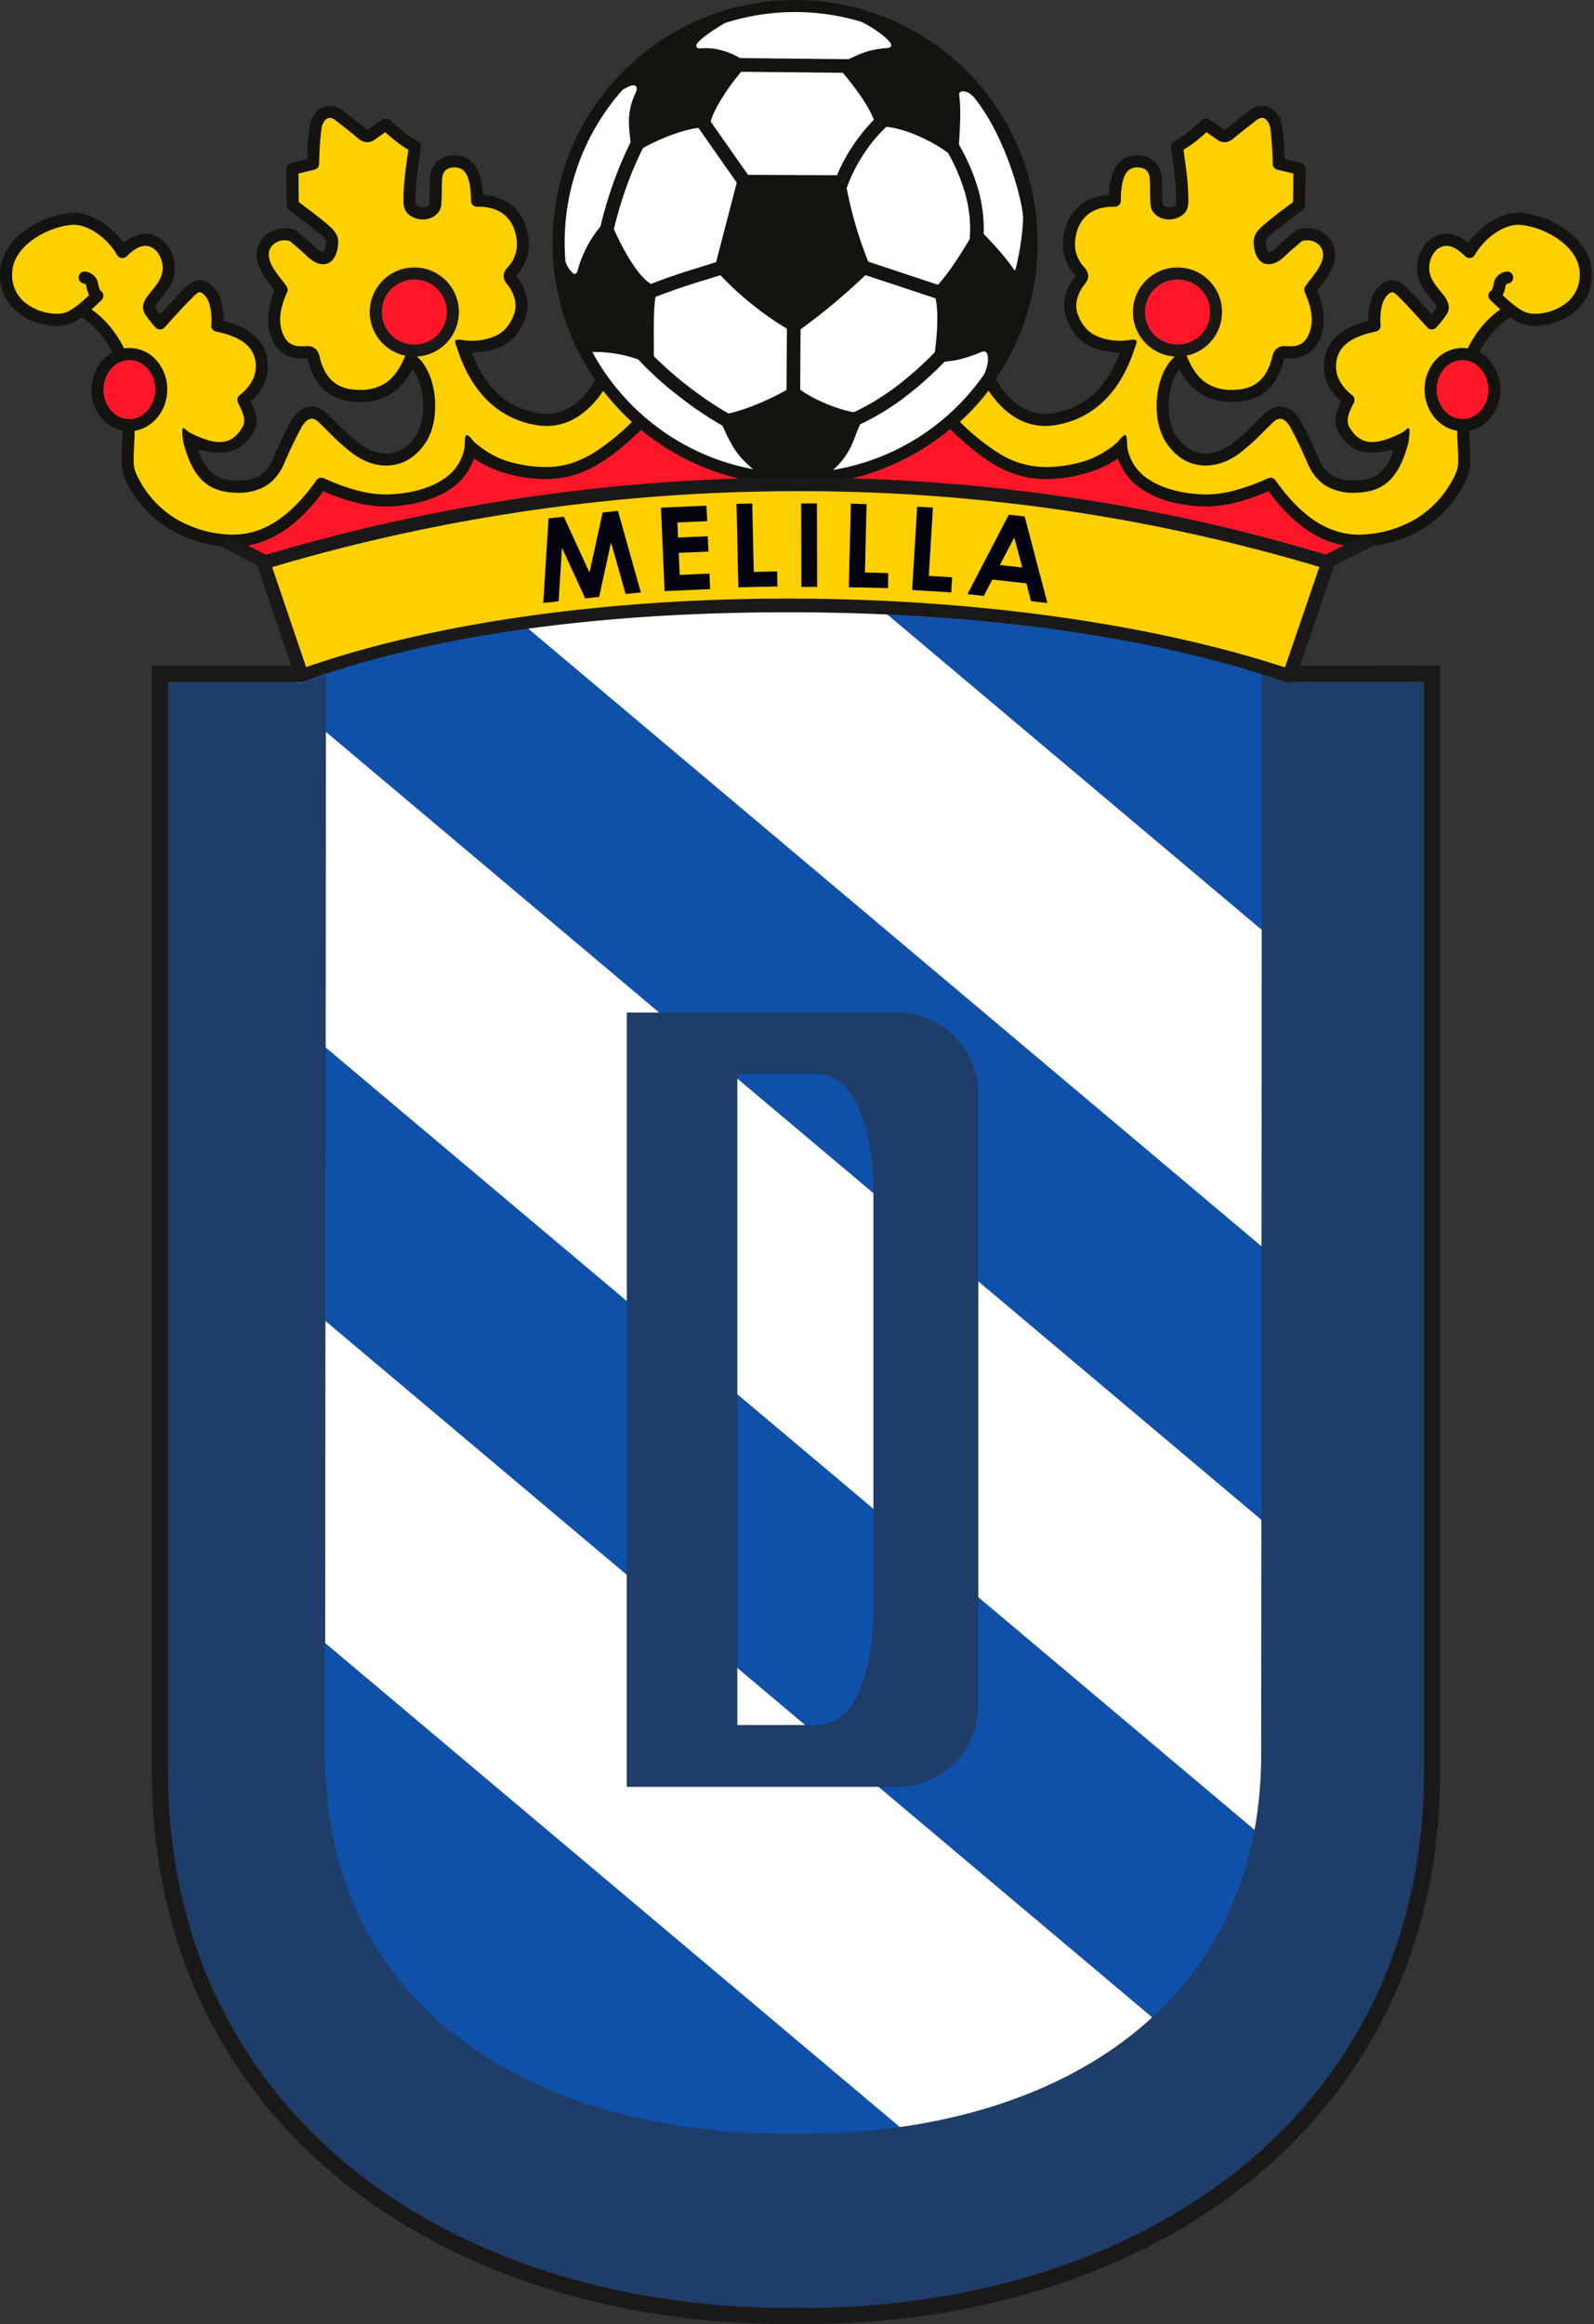 <svg xmlns="http://www.w3.org/2000/svg" width="343" height="500" fill="none"><rect width="100%" height="100%" fill="#333333" stroke="none"/><path fill="#03030F" fill-rule="evenodd" d="m218.25 115.66-3.1 5.88 4.83.53-1.73-6.41Zm-1.19-4.94 3.43.38 4.9 18.63-3.54-.4-.99-3.83-7.32-.81-1.84 3.52-3.54-.4 8.9-17.1ZM197.35 109l3.4.2-.88 14.7 5.02.3-.2 3.24-8.42-.5 1.08-17.95ZM183.08 108.36l3.4.08-.36 14.72 5.03.12-.08 3.26-8.43-.21.44-17.97ZM172.4 108.3l3.4-.01.04 17.97-3.4.01-.05-17.97ZM158.48 108.39l3.4-.08.32 14.72 5.04-.1.06 3.25-8.43.18-.39-17.97ZM142.22 109.2l9.8-.42.15 3.35-6.4.28.14 3.23 6.4-.28.14 3.3-6.4.28.2 4.73 6.41-.28.15 3.35-9.8.43-.8-17.96ZM118.03 111.51l3.3-.36 5.52 12.02 2.82-12.92 3.3-.36 4.93 17.55-3.28.35-3.14-11.08-2.55 11.7-3 .33-5-10.88-.72 11.5-3.32.36 1.14-18.2Z" clip-rule="evenodd"/><path fill="#15130F" fill-rule="evenodd" d="M171.1 2.6c-5.27 0-10.34.83-15.1 2.35-3.08 1.84-5.55 3.58-6.11 4.63-.2.38.07.9.78.83 2.85-.26 5.7.44 8.56 2.08l23.34.24c2.02-.85 3.97-2.1 8.24-2.39 3.6-.23-3.91-5.1-5.68-5.71A49.59 49.59 0 0 0 171.1 2.6ZM204 32.93a40.07 40.07 0 0 1 3.62 8.54 27.7 27.7 0 0 1 1.04 9.97l-.12.2-.01.02-.1.17-.1.18-.02.01-.11.2-.11.18-.06.09-.06.1-.1.17-.01.02-.12.19-.03.06-.08.13-.09.13-.03.05-.11.19-.02.03-.1.15-.06.11-.05.08-.11.18-.12.18-.05.08-.06.1-.1.16-.13.2-.04.05-.07.12-.09.13-.03.04-.1.18-.03.03-.1.14-.06.1-.04.07-.12.17v.01l-.1.16-.06.08-.06.09-.1.15-.01.01-.11.17-.04.05-.07.1-.09.14-.02.03-.11.16-.03.03-.08.13-.07.1-.04.05-.11.16v.01h-.01l-.15.21v.01l-.06.08-.1.14-.11.15-.04.06-.07.1-.08.1-.02.04-.1.14-.03.03-.04.05-.25.34-.01.02-.27.35-.02.03-.03.04-.12.15-.06.08-.03.04-.07.08-.1.13-.02.03-.08.1-.06.08-.03.03-.1.12-.01.02-.09.1-.01.02-.07.08-.01.01-.1.12-.09.1-.04.05-.05.07-.08.09-.01.01-.1.1-.02.04-.07.07-.06.07-.02.03-.1.1-15-4.98a86.13 86.13 0 0 1-4.64-15.83 35.1 35.1 0 0 1 3.68-7.34 32.9 32.9 0 0 1 4.83-5.81h.12l.1.02.13.01h.04l.28.04h.07l.16.03h.04l.28.05.1.02.14.03h.06l.32.07.05.01.16.04.14.03.21.05.1.03.17.04.06.02.35.1h.04l.19.06.05.01.3.1.12.03.16.05.1.03.15.05.22.08.2.06.08.03.16.06.22.08h.01l.18.07.1.04.16.06.23.09h.02l.14.06.16.06.12.05.26.11.12.05.15.06.16.07.22.1.16.07.14.06.14.07h.01l.23.1.01.01.11.05.18.1.13.05h.02l.22.12h.01l.1.05.18.1.12.06.25.12.12.06.18.1.1.05.25.14.03.01.05.03.21.12.1.05.25.15h.02l.04.03.22.13.1.05.17.1.17.11.17.1.1.07.17.1.15.1.16.1.1.07.17.11.14.1.17.11.09.06.17.13.09.06.19.14.09.06.17.13.05.04Zm2.41-12.53c-.01-.1 0-.18.01-.26v-.02c.13-.43.72-.45 1.09-.46.5.28 1.12.59 1.92 1.1 7.03 8.56 10.57 22.45 10.7 25.91.02 3.9-1.08 9.23-1.5 10.81-.08.34-.18.58-.28.75-1.82-2.8-4.85-6.04-6.67-7.9.12-3.26-.31-6.48-1.21-9.66a43.39 43.39 0 0 0-4.12-9.58l.01-.17.01-.17v-.06l.01-.1.01-.13v-.05l.02-.17V30.06l.01-.09v-.09l.02-.14v-.2l.01-.04v-.14l.01-.1v-.07l.02-.17v-.18l.01-.06v-.11l.01-.12v-.06l.01-.17v-.01l.01-.17v-.07l.01-.1v-.14l.01-.04v-.2l.02-.15v-.33l.01-.02V26.87l.01-.12v-.18l.01-.17v-.18l.01-.06v-.28l.01-.18V25.36l.01-.15V23.81l-.01-.63v-.26l-.01-.07v-.16l-.01-.16v-.05l-.02-.2v-.23l-.04-.43v-.03l-.01-.16v-.04l-.02-.18v-.02l-.02-.2v-.01l-.02-.18v-.03l-.02-.14v-.04l-.01-.05-.02-.15Zm-34.14 50.46-.08 12.96c2.45 1.87 7.44 4.1 11.5 4.88 3.31-1.55 6.4-3.46 9.31-5.66a72.25 72.25 0 0 0 8.16-7.27l.02-.15v-.03l.03-.19.02-.15v-.09l.03-.14.02-.19.04-.38.03-.2v-.06l.02-.13v-.02l.02-.17.02-.2.02-.17v-.02l.01-.16v-.03l.03-.2v-.13l.01-.06.02-.17v-.03l.02-.2.01-.17v-.05l.02-.16.01-.2.02-.17v-.02l.01-.18v-.02l.01-.2.01-.14v-.05l.02-.17v-.22l.02-.16v-.08l.03-.85v-.3l.01-.28V67.55l-.01-.17v-.03l-.01-.14v-.04l-.01-.15-.01-.17v-.01l-.01-.14v-.07l-.06-.73-.01-.07-.02-.14v-.02l-.03-.27v-.05l-.03-.13v-.05a14 14 0 0 0-.04-.22v-.06l-.03-.12v-.05l-.05-.22v-.05l-.03-.11-.01-.06-.02-.1-15.06-4.99a140.83 140.83 0 0 1-13.98 11.66Zm-3.02 13.04.08-13.17A68.66 68.66 0 0 1 155 59.2l-3.22 1.02a148.84 148.84 0 0 0-10.72 3.65c-.53 3.17-.32 8.16-.36 12.76a74.79 74.79 0 0 0 6.85 6.04 76.68 76.68 0 0 0 9.2 6.28c3.75-.73 9.3-3.24 12.5-5.05Zm-9.76-68.45c-2.78 3.29-5.66 7.64-6.56 10.7l8.03 11.47 19.14.08a38.5 38.5 0 0 1 7.94-11.92l-.06-.16-.03-.06-.04-.11-.03-.07-.06-.14-.03-.07-.05-.12-.02-.04v-.02l-.07-.14v-.01l-.03-.06-.06-.14-.03-.05v-.01l-.08-.15-.05-.1-.04-.08-.04-.09-.01-.01-.07-.15-.05-.1-.05-.07-.06-.12-.08-.15v-.01l-.03-.04-.08-.15-.05-.08-.01-.02-.09-.16-.03-.06-.08-.12-.05-.1-.02-.03-.08-.14-.01-.01-.1-.16v-.02l-.05-.07-.12-.19-.02-.03-.1-.16-.03-.05-.07-.11-.03-.06-.07-.1-.1-.16-.03-.04-.03-.04-.09-.14-.06-.09-.01-.02-.1-.16-.02-.02-.01-.02-.13-.2-.03-.02-.04-.07-.11-.17h-.01l-.04-.06-.11-.16-.02-.03-.06-.08-.11-.16-.12-.17-.05-.07-.07-.1-.11-.15-.01-.02-.13-.16-.04-.06-.03-.04-.1-.14-.05-.07-.02-.03-.13-.17-.03-.05-.1-.12-.04-.05-.09-.12-.12-.17-.03-.03-.1-.14-.09-.1-.05-.06-.13-.17-.01-.02-.12-.15-.02-.03-.11-.14-.14-.17-.13-.17-.02-.02-.1-.12-.02-.03-.13-.16-.19-.23-.02-.03-.2-.23v-.02l-.15-.17-.05-.06-.01-.02-.2-.22-.02-.03-.14-.17-21.86-.22Zm-4 76.17a78.68 78.68 0 0 1-9.76-6.63 70.86 70.86 0 0 1-8.4-7.65 27.82 27.82 0 0 0-9.87-1.59 49.75 49.75 0 0 0 34.58 25.2c-3.17-2.66-4.55-4.74-6.55-9.33Zm-17.1-59.8a73.95 73.95 0 0 0-3.42 7.94 88.88 88.88 0 0 0-2.86 9.53c1.93 4.4 5.16 10.15 7.97 11.8 3.84-1.52 7.46-2.65 10.82-3.7 1.12-.34 2.22-.68 3.2-1l4.44-17.1-8.25-11.76c-3.11.35-7.72 2.03-11.9 4.3Zm-9.19 16.93a92.21 92.21 0 0 1 3-10 77.45 77.45 0 0 1 3.46-8.07c-.18-2.87-1.05-6.14 1.08-10.61.68-1.44-.03-1.93-.92-1.64-.62.21-1.27.55-1.88.94a49.39 49.39 0 0 0-12.25 36.96c.5 1.31 1.01 1.83 1.55 2.4.3.33.87.23 1.04-.46a24.63 24.63 0 0 1 4.92-9.52Zm55.9 42.55c-1.26 2.46-1.69 6.14-5.82 9.8a49.46 49.46 0 0 0 32.58-20.68c.79-1.99.86-3.35.59-4.23-.13-.41-.59-.75-1.24-.47l-.31.13-.04.02-.3.12-.03.02-.28.1-.07.03-.27.1v.01l-.27.1-.05.02-.26.1-.05.01-.23.08-.03.02-.25.08-.03.01h-.01l-.23.08-.03.01-.05.02-.21.07h-.01l-.23.07-.03.01-.23.07h-.02l-.01.01-.2.06-.05.01-.67.18h-.03l-.17.05h-.03l-.05.02-.12.03h-.04l-.03.01-.17.04-.4.08-.06.01-.1.02-.03.01h-.01l-.18.03-.5.08h-.02l-.17.03-.16.02h-.02l-.09.02h-.09l-.08.02H204.12l-.08.02h-.08l-.06.01h-.03l-.07.01h-.04l-.04.01-.08.01H203.57l-.07.02h-.13l-.03.01h-.07a75.19 75.19 0 0 1-8.49 7.58 54.82 54.82 0 0 1-9.68 5.9Zm-50.9-76A52.03 52.03 0 0 1 171.1 0 52.03 52.03 0 0 1 208 15.29a52.03 52.03 0 0 1 15.28 36.9A52.03 52.03 0 0 1 208 89.09a52.02 52.02 0 0 1-36.9 15.28 52.02 52.02 0 0 1-36.9-15.28 52.03 52.03 0 0 1-15.3-36.9 52.03 52.03 0 0 1 15.3-36.9Z" clip-rule="evenodd"/><path fill="#15130F" fill-rule="evenodd" d="M136.74 20.06c-2.87 6.02-.3 9.86-1.3 13.5 5.96-3.87 14.03-6.76 17.2-5.98.24-3.49 4.8-10.1 8.43-13.9-3.47-2.48-6.93-3.59-10.4-3.27-.71.06-1-.45-.79-.83.57-1.05 3.04-2.8 6.13-4.63a49.56 49.56 0 0 0-22.07 14.4 8.6 8.6 0 0 1 1.88-.93c.89-.3 1.6.2.92 1.64Z" clip-rule="evenodd"/><path fill="#1B1918" d="m190.37 25.72-9.48 13.9-.14-.1-.15-.1 9.48-13.9.3.2Z"/><path fill="#fff" fill-rule="evenodd" d="M132.2 38.74a77.44 77.44 0 0 1 3.46-8.07c-.18-2.87-1.05-6.14 1.08-10.61.68-1.43-.03-1.93-.92-1.63-.62.2-1.27.54-1.88.93a49.4 49.4 0 0 0-12.25 36.97c.5 1.3 1.01 1.82 1.55 2.4.3.32.87.22 1.04-.47a24.63 24.63 0 0 1 4.92-9.52 92.2 92.2 0 0 1 3-10ZM138.38 31.82a74.35 74.35 0 0 0-3.42 7.93 88.88 88.88 0 0 0-2.86 9.53c1.94 4.4 5.16 10.16 7.97 11.8 3.84-1.52 7.46-2.64 10.82-3.69l3.2-1 4.44-17.1-8.24-11.77c-3.12.36-7.73 2.03-11.91 4.3ZM152.92 26.14l8.04 11.47 19.14.08a38.51 38.51 0 0 1 7.94-11.92c-1-2.71-3.68-6.57-6.7-10.11l-21.85-.22c-2.78 3.29-5.67 7.64-6.57 10.7ZM185.87 33.11a35.12 35.12 0 0 0-3.68 7.33 86.21 86.21 0 0 0 4.64 15.84l15.01 4.98c1.88-2.07 4.38-5.68 6.82-9.83a27.7 27.7 0 0 0-1.03-9.98 40.02 40.02 0 0 0-3.62-8.53c-3.67-2.81-9.64-5.37-13.3-5.62a32.82 32.82 0 0 0-4.84 5.81ZM210.47 40.67a30.9 30.9 0 0 1 1.2 9.66c1.83 1.86 4.85 5.1 6.68 7.9.1-.18.2-.42.29-.75.4-1.59 1.5-6.92 1.5-10.81-.14-3.47-3.69-17.36-10.7-25.91-.75-.69-1.33-1-1.94-1.1-.42-.07-1.18.03-1.09.74.4 3.07.17 7.07-.06 10.69 1.8 3.16 3.2 6.35 4.12 9.58ZM172.27 70.86l-.08 12.95c2.44 1.87 7.43 4.1 11.5 4.88 3.31-1.54 6.4-3.46 9.3-5.65a72.26 72.26 0 0 0 8.16-7.27l.02-.15v-.04l.03-.19.02-.14.01-.1.02-.13.02-.2.05-.38.02-.19v-.06l.02-.13v-.03l.02-.17.02-.19.02-.18v-.01l.02-.17v-.03l.02-.2.01-.13v-.06l.02-.17v-.02l.02-.2.02-.18v-.04l.01-.17.02-.2.01-.17v-.02l.02-.17v-.22l.02-.14v-.05l.01-.18v-.02l.01-.2.01-.15v-.08l.04-.85V69l.01-.36v-.93l-.01-.16-.01-.18V67.18l-.02-.15v-.19l-.02-.14v-.07l-.06-.73v-.07l-.02-.14v-.01l-.04-.27v-.05l-.02-.13v-.05l-.04-.23-.01-.05-.02-.13-.01-.04-.04-.22-.01-.05-.03-.12v-.05l-.03-.1-15.06-5a140.82 140.82 0 0 1-13.97 11.67Z" clip-rule="evenodd"/><path fill="#1B1918" fill-rule="evenodd" d="M259.35 59.8a6.97 6.97 0 0 0-7.18 6.79 6.97 6.97 0 0 0 6.8 7.18 6.97 6.97 0 0 0 7.17-6.8 6.97 6.97 0 0 0-6.79-7.17Zm-6.78.02a9.56 9.56 0 0 1 13.55.38 9.56 9.56 0 0 1-.37 13.55 9.56 9.56 0 0 1-13.56-.38 9.56 9.56 0 0 1 .38-13.55Z" clip-rule="evenodd"/><path fill="#FF1729" fill-rule="evenodd" d="M259.35 59.8a6.97 6.97 0 0 0-7.18 6.79 6.97 6.97 0 0 0 6.79 7.18 6.97 6.97 0 0 0 7.18-6.8 6.97 6.97 0 0 0-6.8-7.17Z" clip-rule="evenodd"/><path fill="#15130F" fill-rule="evenodd" d="M324.62 60.98a1.3 1.3 0 0 0-.61-2.53 3.4 3.4 0 0 0-1.99 1.18c-.4.51-.58 1.09-.65 1.73-.15.53-.27.85-.38 1.06-.03.05 0 .05-.02.05a1.3 1.3 0 0 0-.29 2.09c.79.76 1.5 1.42 2.17 2-1.17.82-2.3 1.8-3.38 2.98a24.53 24.53 0 0 0-4.15 6.48c-2.03 4.5-1.92 8.88-1.8 13.36.03 1.13.05 2.27.05 3.39 0 1.1.05 2.14.1 3.18.07 1.32.14 2.64.07 3.92a5.8 5.8 0 0 1-.44 1.86c-.26.65-.62 1.32-1 1.97a21.73 21.73 0 0 1-7.35 7.75 24.65 24.65 0 0 1-10.66 3.48c-4.03.41-7.61-.56-10.84-2.56-3.3-2.05-6.27-5.2-9-9.05a1.3 1.3 0 0 0-1.59-.43 45.65 45.65 0 0 1-7.41 2.68c-2.42.61-4.83.92-7.23.77-3.73-.23-7.82-1.1-10.93-3.15a10.18 10.18 0 0 1-4.69-6.8c-.11-.48 0-2.69-.42-2.8-.51-.13-1.5 1.37-1.84 1.65a20.44 20.44 0 0 1-6.47 3.8 28.96 28.96 0 0 1-8.43 1.43 19.15 19.15 0 0 1-10.58-3c-2.92-1.77-5.7-4.19-8.54-6.93 2.28-1.71 4.02-4.28 5.74-6.8l.24-.36c1.7 2.75 3.7 4.88 5.93 6.3 2.7 1.7 5.72 2.34 9.02 1.75a19.14 19.14 0 0 0 10.52-5.4c2.74-2.75 4.92-6.47 6.37-11 .56-1.55 1-2.23-1.29-1.86-2.21.36-4.6.03-6.53-.73-1.82-.72-3.4-2.12-4.4-4.83a5.5 5.5 0 0 1-.18-3.11 8.21 8.21 0 0 1 1.68-3.34c.62-.77.82-1.42.71-2.1a3.14 3.14 0 0 0-.89-1.64 7.9 7.9 0 0 1-1.58-2.73c-.3-.9-.41-1.9-.3-3 .26-2.4 1.17-4.2 2.58-5.4 1.46-1.25 3.5-1.87 5.93-1.8h.03c.71 0 1.3-.59 1.3-1.3-.01-2.5.3-4.4.96-5.65a2.69 2.69 0 0 1 2.54-1.51c.82 0 1.47.19 1.91.57.4.35.67.9.75 1.68.1.95.1 1.9.11 2.86.01 1.02.02 2.03.12 3.05.06.56.28 1.07.61 1.5a3.84 3.84 0 0 0 1.68 1.22 4.7 4.7 0 0 0 2.15.29c.85-.1 1.73-.4 2.53-1.02.4-.32.7-.74.88-1.2.18-.45.26-.95.27-1.42.05-3.65-.45-7.17-.94-10.66v-.04l-.1-.64c.92-.53 1.8-1.14 2.64-1.8.8-.63 1.57-1.29 2.3-1.97a101.46 101.46 0 0 1 2.2 1.53c.69.5 1.34.68 2 .6a3.15 3.15 0 0 0 1.67-.82c1.01-.86 1.99-1.62 2.98-2.4l1.75-1.38a2.5 2.5 0 0 1 1.22-.6c.24-.03.44 0 .63.1.22.1.42.27.6.5.38.47.63 1.12.7 1.78a73.34 73.34 0 0 1 .5 7.45 1.3 1.3 0 0 0 1 1.3l2.23.53 1.22.3-.03 2.86-.04 3.27-1.76 1.34a95.47 95.47 0 0 0-4.38 3.44c-.42.35-.93.79-1.37 1.32a3.72 3.72 0 0 0-.96 2.21c-.03.61.03 1.3.17 1.94.14.62.36 1.22.68 1.73.13.21.28.4.46.59.58.6 1.28.85 2.06.82a4.12 4.12 0 0 0 1.98-.67c.5-.3 1.01-.73 1.53-1.24.7-.69 1.44-1.31 2.17-1.93l1.25-1.08a.8.8 0 0 1 .35-.15 4.18 4.18 0 0 1 1.01-.08h.02c.87.03 1.69.37 2.29.92a2.86 2.86 0 0 1 .96 2.2c-.06 1.82-1.34 3.5-2.62 5.16-.42.55-.84 1.1-1.21 1.63a1.3 1.3 0 0 0-.11 1.28 15.9 15.9 0 0 1 1.4 4.57 8.5 8.5 0 0 1-.26 3.7c-.48 1.48-1.15 2.36-1.98 2.82-.85.48-1.94.58-3.2.47a2.66 2.66 0 0 0-1.97.52c-.5.4-.8.95-.95 1.64-.69 2.91-1.88 4.74-3.39 5.82-1.5 1.08-3.38 1.45-5.42 1.43a9.66 9.66 0 0 1-5.36-1.43c-1.59-1.05-2.99-2.8-4.16-5.6a1.3 1.3 0 0 0-1.95-.68v.01c-2.47 1.61-4.02 5.05-4.49 8.74-.46 3.59.1 7.48 1.82 10.18l.05.09.48.68c1.97 2.66 4.43 3.97 7 4.25h.05c2.55.27 5.17-.51 7.48-2.02l.72-.51a47.23 47.23 0 0 0 5.3-4.76c.67-.66 1.33-1.32 2.03-1.98.25-.23.49-.4.72-.53.4-.21.76-.27 1.09-.19.37.09.75.34 1.1.72.3.33.6.73.85 1.2.67 1.26 1.3 2.5 1.9 3.75.58 1.23 1.15 2.51 1.73 3.85 1.02 2.38 2.42 4 4.2 5.03a11.53 11.53 0 0 0 6.24 1.33c2.86-.08 5.14-.74 7.02-2.45 1.81-1.66 3.17-4.25 4.24-8.23.05-.2.09-.56.13-.76.08-.46.28-2.23 0-2.4-.4-.23-.63.52-1.8 1.08-5.04 2.43-8.49 2.95-10.98-1.3-.94-1.6-.05-3.3.91-5.28l.03-.06a1.3 1.3 0 0 0-.38-1.6 9.47 9.47 0 0 1-2.75-3.21 6.56 6.56 0 0 1-.69-3.55 6.04 6.04 0 0 1 2.18-4.27c1.39-1.17 3.47-2.03 6.26-2.61.7-.1 1.2-.74 1.11-1.44a13.1 13.1 0 0 1 .33-4.26c.12-.48.3-.93.54-1.35a4 4 0 0 1 .78-.98c.44-.4.75-.49.98-.43.35.09.74.44 1.1.8 1.7 1.67 3.47 3.62 5.16 5.48l1.12 1.22.1.11c.52.5 1.34.5 1.84-.02a27.88 27.88 0 0 0 2.15-2.67c.56-.8.7-1.55.52-2.33a4.9 4.9 0 0 0-.97-1.87c-.3-.4-.6-.76-.88-1.11-1.15-1.42-2.32-2.85-2.29-4.88v-.14a5.32 5.32 0 0 1 1.3-3.44 3.27 3.27 0 0 1 2.39-1.15H311.3c.72.03 1.39.28 2.01.65.67.4 1.31.96 1.93 1.55a1.3 1.3 0 0 0 2.1-.22 14.9 14.9 0 0 1 4.61-4.87c1.7-1.1 3.5-1.74 5.1-1.63 2.79.2 6.5 1.55 9.27 3.85 2.06 1.73 3.56 3.98 3.61 6.64a7.67 7.67 0 0 1-2.43 5.92 11.03 11.03 0 0 1-6.98 2.7 5.45 5.45 0 0 1-3.22-.82 13.27 13.27 0 0 1-1.5-1.03 36.33 36.33 0 0 1-2.44-2.13c.19-.38.36-.88.54-1.57l.04-.2c.02-.24.06-.42.13-.51.07-.1.24-.18.55-.25Zm-43.4-11.87c-.48 0-.94.04-1.38.14-.54.12-1.05.35-1.5.74-.45.41-.83.73-1.2 1.05-.8.68-1.6 1.36-2.31 2.06a6.3 6.3 0 0 1-1.08.87c-.3.18-.54.28-.7.29a.14.14 0 0 1-.12-.05 3.1 3.1 0 0 1-.45-1.06c-.1-.42-.13-.87-.11-1.27 0-.17.15-.4.36-.65.29-.34.7-.7 1.05-1 1.47-1.24 2.87-2.3 4.26-3.34.7-.53 1.4-1.05 2.3-1.75.32-.26.5-.64.5-1.03l.04-3.89.05-3.9a1.3 1.3 0 0 0-1-1.27l-2.24-.54-1.25-.3a68.78 68.78 0 0 0-.49-6.75 6.22 6.22 0 0 0-1.26-3.11 4.37 4.37 0 0 0-1.5-1.22c-.62-.3-1.31-.43-2.05-.35-.82.1-1.68.46-2.56 1.17l-1.72 1.36c-1.04.82-2.06 1.62-3.07 2.47a1 1 0 0 1-.3.21l-.14-.1a56.58 56.58 0 0 0-3.17-2.18 1.3 1.3 0 0 0-1.6.15c-.93.88-1.89 1.74-2.87 2.5-.98.77-2 1.46-3.05 2-.5.27-.76.81-.69 1.34l.21 1.53.01.04c.48 3.4.97 6.83.92 10.26 0 .17-.03.34-.09.49a.32.32 0 0 1-.05.1c-.39.3-.8.45-1.2.49a2.1 2.1 0 0 1-.95-.12l-.06-.02c-.21-.1-.39-.22-.5-.36a.36.36 0 0 1-.08-.17c-.1-.93-.1-1.87-.1-2.8-.01-1.05-.02-2.1-.13-3.14a4.97 4.97 0 0 0-1.64-3.37 5.41 5.41 0 0 0-3.61-1.2c-2.23 0-3.81.99-4.83 2.87-.75 1.4-1.15 3.28-1.25 5.6-2.52.16-4.69.98-6.36 2.4-1.92 1.63-3.15 4.02-3.48 7.1a9.76 9.76 0 0 0 2.5 7.73l.27.31c.01.07-.06-.04-.16.09a10.82 10.82 0 0 0-2.2 4.4 8.06 8.06 0 0 0 .3 4.57c1.3 3.53 3.4 5.37 5.87 6.35 1.8.71 3.71.93 5.62 1.01a23.02 23.02 0 0 1-5.05 8.34c-2.4 2.43-5.43 4-9.13 4.66a9.86 9.86 0 0 1-7.18-1.39c-2.32-1.46-4.36-3.9-6.06-7.13a1.3 1.3 0 0 0-2.24-.12c-.43.6-.92 1.33-1.41 2.06-1.9 2.78-3.81 5.6-6.27 6.9a1.3 1.3 0 0 0-.31 2.07c3.38 3.34 6.66 6.31 10.18 8.44a21.65 21.65 0 0 0 11.98 3.38c2.92-.06 6.13-.53 9.2-1.56a23.92 23.92 0 0 0 5.84-2.84 13.12 13.12 0 0 0 5.33 6.7c3.54 2.34 8.1 3.31 12.2 3.57a25.9 25.9 0 0 0 8.03-.84 46.09 46.09 0 0 0 6.86-2.41c2.75 3.73 5.76 6.8 9.13 8.9 3.71 2.3 7.83 3.4 12.48 2.92 4.58-.47 8.5-1.81 11.76-3.85a24.32 24.32 0 0 0 9.4-10.96c.33-.86.58-1.76.62-2.7.08-1.41 0-2.8-.07-4.19-.06-1.03-.1-2.06-.1-3.03 0-1.18-.03-2.32-.05-3.46-.11-4.18-.21-8.25 1.58-12.23a21.94 21.94 0 0 1 3.7-5.8 17.6 17.6 0 0 1 3.58-3.02c.34.24.68.46 1.01.65a7.87 7.87 0 0 0 4.66 1.18 13.63 13.63 0 0 0 8.62-3.4 10.2 10.2 0 0 0 3.26-7.87c-.07-3.53-1.95-6.43-4.54-8.6a20.25 20.25 0 0 0-10.77-4.45c-2.18-.15-4.54.65-6.69 2.05a17.65 17.65 0 0 0-4.6 4.4c-.4-.33-.83-.64-1.28-.91a6.69 6.69 0 0 0-3.26-1.02h-.14a5.84 5.84 0 0 0-4.32 2 7.9 7.9 0 0 0-1.98 5.1v.2c-.04 2.97 1.42 4.77 2.87 6.55.3.35.58.7.82 1.02.27.36.46.65.5.87.02.07-.01.16-.1.3-.28.39-.58.8-.9 1.2l-.06.09-.2-.2c-1.69-1.87-3.46-3.83-5.25-5.59a5.17 5.17 0 0 0-2.28-1.46c-1.04-.27-2.17-.08-3.37 1.01a6.61 6.61 0 0 0-1.3 1.63c-.36.62-.63 1.3-.8 2a15.77 15.77 0 0 0-.47 4.02c-2.72.67-4.84 1.64-6.39 2.94a8.54 8.54 0 0 0-3.09 6.03 9.1 9.1 0 0 0 .94 4.94 11.6 11.6 0 0 0 2.68 3.43c-1.12 2.37-1.93 4.66-.29 7.04 3.2 4.62 6.6 4.39 11.64 3.31-.8 2.3-1.73 3.87-2.85 4.89-1.36 1.24-3.1 1.72-5.34 1.78a9.07 9.07 0 0 1-4.86-.98 7.64 7.64 0 0 1-3.1-3.81c-.57-1.31-1.15-2.61-1.78-3.93A83.36 83.36 0 0 0 280 90.8a8.34 8.34 0 0 0-1.24-1.75 4.88 4.88 0 0 0-2.41-1.48 4.03 4.03 0 0 0-2.92.43c-.42.24-.85.54-1.26.94-.7.65-1.4 1.34-2.08 2.03a45.39 45.39 0 0 1-5.01 4.5c-.17.14-.38.27-.6.42a9.05 9.05 0 0 1-5.8 1.63h-.02c-1.88-.2-3.7-1.2-5.2-3.22a11.5 11.5 0 0 1-.38-.56l-.05-.06c-1.38-2.18-1.82-5.42-1.43-8.45.3-2.3 1.04-4.43 2.19-5.83a13.19 13.19 0 0 0 4.4 5.2 12.15 12.15 0 0 0 6.77 1.86c2.55.03 4.94-.47 6.95-1.9 2-1.44 3.57-3.77 4.41-7.36l.04-.19c.02-.01.02.03.14.04a7.96 7.96 0 0 0 4.69-.8c1.38-.78 2.47-2.12 3.17-4.3.48-1.49.58-3.12.36-4.82-.2-1.51-.64-3.07-1.3-4.63l.72-.94c1.53-2 3.06-4 3.15-6.65v-.27a5.45 5.45 0 0 0-1.8-3.94 6.18 6.18 0 0 0-3.97-1.6h-.31.3-.31Zm23.73 8.3.01.19v-.19Z" clip-rule="evenodd"/><path fill="#15130F" fill-rule="evenodd" d="M309.15 83.95a6.8 6.8 0 0 1 1.58-4.59 5.2 5.2 0 0 1 3.8-1.9h.03c1.5-.03 2.89.63 3.92 1.73a6.79 6.79 0 0 1 1.77 4.47v.03a6.8 6.8 0 0 1-1.57 4.58 5.2 5.2 0 0 1-3.8 1.9h-.03c-1.5.03-2.9-.63-3.92-1.73a6.8 6.8 0 0 1-1.78-4.47v-.02Zm-.4-6.28a9.4 9.4 0 0 0-2.2 6.3V84a9.4 9.4 0 0 0 2.48 6.22 7.77 7.77 0 0 0 5.84 2.55h.03a7.79 7.79 0 0 0 5.75-2.8 9.4 9.4 0 0 0 2.2-6.3v-.04a9.42 9.42 0 0 0-2.48-6.23 7.77 7.77 0 0 0-5.84-2.54h-.03a7.79 7.79 0 0 0-5.75 2.8Z" clip-rule="evenodd"/><path fill="#FF1729" fill-rule="evenodd" d="M314.84 90.17a5.2 5.2 0 0 1-3.91-1.73 6.79 6.79 0 0 1-1.78-4.47v-.03a6.8 6.8 0 0 1 1.57-4.58 5.2 5.2 0 0 1 3.8-1.9h.04c1.5-.03 2.89.63 3.91 1.73a6.8 6.8 0 0 1 1.78 4.47v.02a6.8 6.8 0 0 1-1.57 4.59 5.2 5.2 0 0 1-3.8 1.9h-.04Z" clip-rule="evenodd"/><path fill="#1B1918" fill-rule="evenodd" d="M253.18 60.14a6.97 6.97 0 0 1 7.18 6.8 6.97 6.97 0 0 1-6.79 7.17 6.97 6.97 0 0 1-7.18-6.79 6.97 6.97 0 0 1 6.8-7.18Zm6.78.02a9.56 9.56 0 0 0-13.55.38 9.56 9.56 0 0 0 .38 13.55 9.56 9.56 0 0 0 13.55-.38 9.55 9.55 0 0 0-.38-13.55Z" clip-rule="evenodd"/><path fill="#FF1729" fill-rule="evenodd" d="M253.18 60.14a6.97 6.97 0 0 1 7.18 6.8 6.97 6.97 0 0 1-6.79 7.17 6.97 6.97 0 0 1-7.18-6.79 6.97 6.97 0 0 1 6.8-7.18Z" clip-rule="evenodd"/><path fill="#FFD000" fill-rule="evenodd" d="M288.2 81.78a6.56 6.56 0 0 1-.68-3.55 6.04 6.04 0 0 1 2.17-4.26c1.4-1.18 3.48-2.04 6.27-2.62.7-.1 1.2-.73 1.11-1.43a13.2 13.2 0 0 1 .33-4.26c.12-.48.3-.94.53-1.35a4 4 0 0 1 .79-.99c.44-.4.75-.49.98-.43.35.1.74.44 1.1.8 1.7 1.67 3.47 3.62 5.16 5.48l1.12 1.22.1.12c.52.5 1.34.49 1.84-.03.4-.4.79-.86 1.16-1.33.36-.45.69-.9.99-1.33.56-.8.7-1.55.52-2.34a4.9 4.9 0 0 0-.97-1.87c-.3-.4-.6-.76-.88-1.1-1.15-1.42-2.32-2.86-2.3-4.89l.01-.13a5.32 5.32 0 0 1 1.3-3.44 3.27 3.27 0 0 1 2.39-1.16H311.3c.72.03 1.39.28 2.01.66.67.4 1.3.95 1.93 1.54a1.3 1.3 0 0 0 2.09-.22 14.9 14.9 0 0 1 4.62-4.87c1.7-1.1 3.5-1.73 5.1-1.62 2.78.2 6.5 1.54 9.27 3.85 2.06 1.72 3.56 3.97 3.6 6.63a7.67 7.67 0 0 1-2.42 5.93 11.03 11.03 0 0 1-6.98 2.7 5.45 5.45 0 0 1-3.23-.82c-.44-.26-.9-.58-1.4-.97l-.09-.06a36.33 36.33 0 0 1-2.44-2.13 8.42 8.42 0 0 0 .58-1.78c.02-.24.06-.42.13-.5.07-.1.24-.18.55-.26a1.3 1.3 0 1 0-.61-2.53 3.4 3.4 0 0 0-2 1.18c-.4.52-.57 1.1-.65 1.74-.14.52-.26.85-.37 1.05-.03.05 0 .05-.02.06a1.3 1.3 0 0 0-.29 2.08c.79.76 1.5 1.43 2.17 2-1.17.83-2.3 1.8-3.38 2.98a23.78 23.78 0 0 0-3.64 5.42c-.43-.07-.86-.1-1.3-.09h-.03a7.79 7.79 0 0 0-5.76 2.8 9.4 9.4 0 0 0-2.2 6.3V84a9.4 9.4 0 0 0 2.49 6.22 7.9 7.9 0 0 0 4.54 2.46v.08c-.01 1.1.04 2.14.1 3.18.07 1.33.14 2.65.07 3.93-.03.62-.2 1.24-.44 1.86-.27.65-.63 1.31-1 1.96a21.74 21.74 0 0 1-7.35 7.75 24.66 24.66 0 0 1-10.66 3.48c-4.03.42-7.61-.55-10.84-2.56-3.3-2.05-6.27-5.19-9-9.04a1.3 1.3 0 0 0-1.6-.44 45.74 45.74 0 0 1-7.4 2.68c-2.43.62-4.84.92-7.23.77-3.73-.23-7.82-1.09-10.93-3.14a10.17 10.17 0 0 1-4.69-6.8c-.11-.49 0-2.7-.42-2.8-.51-.14-1.5 1.37-1.84 1.64a20.44 20.44 0 0 1-6.47 3.8 28.96 28.96 0 0 1-8.43 1.44 19.16 19.16 0 0 1-10.58-3.01 48.89 48.89 0 0 1-8.29-6.69 51.92 51.92 0 0 0 6.18-6.7c1.6 2.42 3.43 4.31 5.48 5.6 2.7 1.7 5.72 2.34 9.01 1.76a19.14 19.14 0 0 0 10.53-5.4c2.74-2.75 4.92-6.48 6.36-11.01.57-1.55 1-2.22-1.28-1.85-2.22.35-4.6.03-6.53-.74-1.82-.72-3.4-2.12-4.4-4.83-.36-1-.41-2.06-.18-3.11a8.21 8.21 0 0 1 1.67-3.33c.62-.78.82-1.42.72-2.11a3.15 3.15 0 0 0-.89-1.63 7.2 7.2 0 0 1-1.88-5.74c.26-2.39 1.17-4.2 2.58-5.4 1.46-1.25 3.5-1.86 5.92-1.8h.03c.72 0 1.3-.58 1.3-1.3 0-2.5.3-4.4.97-5.65a2.68 2.68 0 0 1 2.54-1.5c.82 0 1.47.18 1.91.56.4.35.67.9.75 1.68.1.95.1 1.91.11 2.87.01 1.01.02 2.03.12 3.05.06.55.27 1.06.61 1.5.4.5.95.92 1.6 1.19l.08.03c.64.25 1.39.36 2.15.28.85-.09 1.73-.4 2.53-1.02.4-.31.7-.73.88-1.19.18-.46.26-.96.27-1.42.05-3.65-.45-7.18-.94-10.66v-.05l-.1-.63c.92-.54 1.8-1.15 2.64-1.8.8-.63 1.56-1.3 2.3-1.97l.71.48 1.49 1.05c.69.5 1.34.68 2 .6a3.15 3.15 0 0 0 1.67-.82c1.01-.87 1.98-1.63 2.97-2.4l1.76-1.39a2.5 2.5 0 0 1 1.22-.6c.23-.03.44.01.63.1.21.1.42.28.6.5.38.48.63 1.12.7 1.78a72.23 72.23 0 0 1 .5 7.45 1.3 1.3 0 0 0 .99 1.3l2.24.54 1.22.29-.03 2.87-.04 3.26-1.77 1.34a94.95 94.95 0 0 0-4.38 3.44c-.42.36-.92.8-1.36 1.33a3.72 3.72 0 0 0-.97 2.2c-.02.62.03 1.3.18 1.94.14.62.36 1.22.68 1.73.13.22.28.41.46.6.58.59 1.28.84 2.06.81a4.12 4.12 0 0 0 1.97-.67c.5-.3 1.02-.72 1.54-1.23.7-.7 1.44-1.32 2.17-1.94l1.25-1.07a.8.8 0 0 1 .35-.16 4.17 4.17 0 0 1 1.01-.08h.01c.88.03 1.7.37 2.3.92.57.53.94 1.25.96 2.06v.15c-.06 1.82-1.34 3.49-2.62 5.15-.42.55-.85 1.1-1.21 1.63a1.3 1.3 0 0 0-.11 1.29c.72 1.56 1.2 3.1 1.4 4.56.16 1.33.1 2.58-.27 3.7-.47 1.48-1.14 2.36-1.97 2.83-.85.48-1.94.57-3.2.47a2.66 2.66 0 0 0-1.97.52c-.5.4-.8.94-.95 1.63-.69 2.92-1.88 4.75-3.39 5.83-1.5 1.07-3.38 1.45-5.42 1.43a9.66 9.66 0 0 1-5.36-1.44c-1.59-1.04-3-2.8-4.16-5.59a1.3 1.3 0 0 0-.14-.3l-.02-.02a9.57 9.57 0 0 0 7.65-9.66 9.56 9.56 0 0 0-9.85-9.32 9.56 9.56 0 0 0-9.32 9.85 9.56 9.56 0 0 0 9.02 9.31c-2.06 1.76-3.36 4.88-3.78 8.2-.46 3.6.1 7.49 1.82 10.19l.05.08.48.68c1.97 2.66 4.43 3.98 7 4.25h.05c2.55.27 5.17-.5 7.48-2.02.22-.14.46-.31.72-.5a47.24 47.24 0 0 0 5.3-4.76c.66-.66 1.33-1.32 2.03-1.98.25-.24.49-.41.72-.54.39-.21.75-.26 1.08-.18.38.08.75.34 1.11.72.3.32.59.73.84 1.2.68 1.25 1.3 2.5 1.9 3.74.59 1.23 1.16 2.52 1.74 3.85 1.02 2.38 2.42 4 4.2 5.03a11.53 11.53 0 0 0 6.23 1.34c2.87-.09 5.14-.74 7.03-2.46 1.8-1.65 3.17-4.24 4.24-8.23.05-.2.09-.55.12-.76.08-.46.28-2.23 0-2.4-.39-.22-.62.52-1.8 1.09-5.03 2.42-8.48 2.94-10.97-1.3-.94-1.61-.05-3.3.91-5.29l.03-.06a1.3 1.3 0 0 0-.38-1.59 9.47 9.47 0 0 1-2.75-3.22Z" clip-rule="evenodd"/><path fill="#fff" fill-rule="evenodd" d="M194.77 85.39a54.83 54.83 0 0 1-9.68 5.9c-1.26 2.46-1.68 6.14-5.82 9.8a49.45 49.45 0 0 0 32.58-20.68c.8-2 .86-3.35.59-4.23-.13-.42-.58-.75-1.24-.47l-.3.13-.05.02-.3.12-.03.01-.27.11-.08.03-.26.1-.01.01-.26.1-.06.02-.26.1-.04.01-.23.08-.03.01H209l-.25.1h-.04l-.23.08-.03.01-.05.02-.21.07-.24.07-.02.01-.23.07h-.02l-.02.01-.2.06-.05.01-.67.18h-.03l-.17.05h-.02l-.06.02-.12.03h-.04l-.02.01-.18.04-.4.08-.05.01-.11.02h-.03v.01l-.18.03-.5.08h-.03l-.16.03-.16.02h-.03l-.09.02h-.08l-.09.02h-.08l-.08.02h-.09l-.06.01h-.02l-.08.01h-.03l-.05.01-.08.01h-.07l-.07.02h-.13l-.02.01h-.07a75.19 75.19 0 0 1-8.5 7.58ZM159.22 12.49l23.35.24c2.02-.85 3.97-2.1 8.24-2.39 3.6-.23-3.91-5.1-5.67-5.71a49.6 49.6 0 0 0-29.14.32c-3.08 1.84-5.55 3.58-6.11 4.63-.2.38.07.9.78.83 2.85-.26 5.7.44 8.56 2.08Z" clip-rule="evenodd"/><path fill="#15130F" fill-rule="evenodd" d="M17.91 60.98a1.3 1.3 0 0 1 .61-2.53 3.4 3.4 0 0 1 1.99 1.18c.4.51.58 1.09.66 1.73.14.53.26.85.37 1.06.03.05 0 .05.02.05a1.3 1.3 0 0 1 .29 2.09 63.2 63.2 0 0 1-2.17 2c1.17.82 2.3 1.8 3.38 2.98a24.52 24.52 0 0 1 4.15 6.48c2.03 4.5 1.92 8.88 1.8 13.36-.02 1.13-.05 2.27-.05 3.39 0 1.1-.05 2.14-.1 3.18-.07 1.32-.14 2.64-.07 3.92.03.63.2 1.25.44 1.86.26.65.63 1.32 1 1.97a21.73 21.73 0 0 0 7.35 7.75 24.65 24.65 0 0 0 10.66 3.48c4.03.41 7.61-.56 10.84-2.56 3.3-2.05 6.27-5.2 9-9.05a1.3 1.3 0 0 1 1.59-.43 45.67 45.67 0 0 0 7.41 2.68c2.42.61 4.84.92 7.23.77 3.73-.23 7.82-1.1 10.93-3.15a10.18 10.18 0 0 0 4.69-6.8c.11-.48 0-2.69.42-2.8.51-.13 1.5 1.37 1.84 1.65 1.93 1.6 4.1 3 6.47 3.8 2.81.94 5.75 1.37 8.43 1.43 3.93.1 7.36-1.06 10.58-3 2.92-1.77 5.7-4.19 8.54-6.93-2.28-1.71-4.02-4.28-5.74-6.8l-.24-.36a19.24 19.24 0 0 1-5.93 6.3 12.38 12.38 0 0 1-9.02 1.75 19.14 19.14 0 0 1-10.52-5.4c-2.74-2.75-4.92-6.47-6.37-11-.56-1.55-1-2.23 1.3-1.86 2.2.36 4.6.03 6.52-.73 1.82-.72 3.4-2.12 4.4-4.83.36-1 .41-2.06.18-3.11a8.21 8.21 0 0 0-1.68-3.34c-.61-.77-.81-1.42-.71-2.1.1-.64.42-1.1.89-1.64a7.2 7.2 0 0 0 1.88-5.74c-.26-2.38-1.17-4.2-2.58-5.4-1.46-1.24-3.5-1.86-5.92-1.8h-.03a1.3 1.3 0 0 1-1.3-1.3c0-2.49-.3-4.4-.97-5.64a2.68 2.68 0 0 0-2.54-1.51 2.9 2.9 0 0 0-1.91.57c-.4.35-.67.9-.75 1.68-.1.95-.1 1.9-.11 2.86-.01 1.02-.02 2.03-.12 3.05a2.95 2.95 0 0 1-.61 1.5 3.84 3.84 0 0 1-1.68 1.22 4.7 4.7 0 0 1-2.15.29 4.95 4.95 0 0 1-2.53-1.02 2.8 2.8 0 0 1-.88-1.2 4.03 4.03 0 0 1-.27-1.42c-.05-3.65.45-7.17.94-10.66v-.04l.1-.64c-.92-.53-1.8-1.14-2.64-1.8-.8-.63-1.57-1.29-2.3-1.97a85.6 85.6 0 0 0-2.2 1.53c-.69.5-1.34.68-2 .6a3.15 3.15 0 0 1-1.67-.82c-1.01-.86-1.99-1.62-2.98-2.4l-1.75-1.38a2.5 2.5 0 0 0-1.22-.6c-.23-.03-.44 0-.63.1-.22.1-.42.27-.6.5a3.56 3.56 0 0 0-.7 1.78 72.34 72.34 0 0 0-.5 7.45 1.3 1.3 0 0 1-1 1.3l-2.23.53-1.22.3a1388.2 1388.2 0 0 1 .07 6.13l1.77 1.34c1.45 1.1 2.9 2.2 4.38 3.44.41.35.92.79 1.36 1.32.53.64.93 1.37.96 2.21a7.6 7.6 0 0 1-.17 1.94 5.73 5.73 0 0 1-.68 1.73c-.13.21-.28.4-.46.59-.58.6-1.28.85-2.06.82a4.12 4.12 0 0 1-1.97-.67c-.5-.3-1.02-.73-1.54-1.24-.7-.69-1.44-1.31-2.17-1.93a89 89 0 0 1-1.25-1.08.8.8 0 0 0-.35-.15 4.17 4.17 0 0 0-1.01-.08h-.02c-.87.03-1.69.37-2.29.92a2.86 2.86 0 0 0-.96 2.2c.06 1.82 1.34 3.5 2.62 5.16.42.55.85 1.1 1.21 1.63.25.36.31.85.11 1.28-.72 1.56-1.2 3.11-1.4 4.57a8.5 8.5 0 0 0 .26 3.7c.48 1.48 1.15 2.36 1.98 2.82.85.48 1.94.58 3.2.47.82-.06 1.46.12 1.97.52.5.4.8.95.95 1.64.69 2.91 1.88 4.74 3.39 5.82 1.5 1.08 3.38 1.45 5.42 1.43a9.66 9.66 0 0 0 5.36-1.43c1.59-1.05 3-2.8 4.16-5.6a1.3 1.3 0 0 1 1.95-.68v.01c2.47 1.61 4.02 5.05 4.49 8.74.46 3.59-.1 7.48-1.82 10.18l-.05.09-.48.68c-1.97 2.66-4.43 3.97-7 4.25h-.05c-2.55.27-5.17-.51-7.48-2.02l-.73-.51a47.34 47.34 0 0 1-5.3-4.76 98.87 98.87 0 0 0-2.02-1.98 3.5 3.5 0 0 0-.72-.53c-.39-.21-.76-.27-1.09-.19-.37.09-.75.34-1.1.72-.3.33-.59.73-.85 1.2-.67 1.26-1.3 2.5-1.9 3.75-.58 1.23-1.15 2.51-1.73 3.85-1.02 2.38-2.42 4-4.2 5.03a11.52 11.52 0 0 1-6.24 1.33c-2.86-.08-5.14-.74-7.02-2.45-1.81-1.66-3.17-4.25-4.24-8.23-.05-.2-.09-.56-.12-.76-.09-.46-.29-2.23 0-2.4.39-.23.62.52 1.79 1.08 5.04 2.43 8.49 2.95 10.98-1.3.94-1.6.05-3.3-.91-5.28l-.03-.06a1.3 1.3 0 0 1 .38-1.6 9.47 9.47 0 0 0 2.75-3.21c.55-1.1.8-2.3.69-3.55a6.04 6.04 0 0 0-2.18-4.27c-1.39-1.17-3.47-2.03-6.26-2.61a1.3 1.3 0 0 1-1.11-1.44 13.24 13.24 0 0 0-.33-4.26c-.12-.48-.3-.93-.54-1.35a4 4 0 0 0-.78-.98c-.44-.4-.75-.49-.98-.43-.35.09-.74.44-1.1.8-1.7 1.67-3.47 3.62-5.16 5.48l-1.12 1.22a1.3 1.3 0 0 1-1.94.09c-.4-.4-.79-.87-1.16-1.34-.36-.45-.7-.9-.99-1.33-.56-.8-.7-1.55-.52-2.33a4.9 4.9 0 0 1 .97-1.87c.3-.4.6-.76.88-1.11 1.15-1.42 2.32-2.85 2.3-4.88l-.01-.13v-.01a5.32 5.32 0 0 0-1.3-3.44 3.27 3.27 0 0 0-2.39-1.15H31.23c-.72.03-1.39.28-2.01.65-.67.4-1.3.96-1.93 1.55a1.3 1.3 0 0 1-2.09-.22A14.9 14.9 0 0 0 20.58 50c-1.7-1.1-3.5-1.74-5.1-1.63-2.79.2-6.5 1.55-9.27 3.85-2.06 1.73-3.56 3.98-3.6 6.64a7.67 7.67 0 0 0 2.42 5.92 11.03 11.03 0 0 0 6.98 2.7 5.45 5.45 0 0 0 3.22-.82 13.22 13.22 0 0 0 1.5-1.03 36.4 36.4 0 0 0 2.44-2.13 8.52 8.52 0 0 1-.54-1.57 1.3 1.3 0 0 1-.04-.2c-.02-.24-.06-.42-.13-.51-.07-.1-.24-.18-.55-.25Zm43.4-11.87c.48 0 .94.04 1.38.14.54.12 1.05.35 1.5.74.45.41.83.73 1.2 1.05.8.68 1.6 1.36 2.31 2.06.37.36.74.65 1.08.87.3.18.54.28.71.29.04 0 .08-.02.1-.05a3.1 3.1 0 0 0 .45-1.06c.1-.42.14-.87.13-1.27-.01-.17-.16-.4-.37-.65a8.9 8.9 0 0 0-1.05-1c-1.47-1.24-2.87-2.3-4.26-3.34-.7-.53-1.4-1.05-2.3-1.75a1.3 1.3 0 0 1-.5-1.03l-.04-3.89-.04-3.9c-.01-.61.41-1.13.99-1.27l2.24-.54 1.25-.3a69.81 69.81 0 0 1 .49-6.75 6.23 6.23 0 0 1 1.27-3.11c.4-.52.91-.94 1.5-1.22.61-.3 1.3-.43 2.04-.35.82.1 1.68.46 2.56 1.17l1.72 1.36c1.04.82 2.06 1.62 3.07 2.47.15.13.25.2.3.21l.14-.1a57.52 57.52 0 0 1 3.17-2.18 1.3 1.3 0 0 1 1.6.15 39.2 39.2 0 0 0 2.87 2.5c.98.77 2 1.46 3.05 2 .5.27.76.81.69 1.34l-.21 1.53v.04c-.5 3.4-.98 6.83-.93 10.26 0 .17.03.34.09.49l.05.1c.39.3.8.45 1.2.49.34.03.67-.02.95-.12l.06-.02c.21-.1.39-.22.5-.36a.36.36 0 0 0 .08-.17c.1-.93.1-1.87.1-2.8.01-1.05.02-2.1.13-3.14a4.97 4.97 0 0 1 1.64-3.37c.93-.8 2.16-1.2 3.61-1.2 2.23 0 3.81.99 4.83 2.87.75 1.4 1.15 3.28 1.25 5.6 2.52.16 4.69.98 6.36 2.4 1.92 1.63 3.15 4.02 3.48 7.1a9.76 9.76 0 0 1-2.5 7.73l-.27.31c-.01.07.06-.04.16.09a10.83 10.83 0 0 1 2.2 4.4 8.06 8.06 0 0 1-.29 4.57c-1.3 3.53-3.41 5.37-5.88 6.35-1.8.71-3.71.93-5.62 1.01 1.27 3.41 2.93 6.2 5.05 8.34 2.4 2.43 5.43 4 9.13 4.66a9.86 9.86 0 0 0 7.18-1.39c2.32-1.46 4.36-3.9 6.06-7.13a1.3 1.3 0 0 1 2.24-.12c.43.6.92 1.33 1.41 2.06 1.9 2.78 3.81 5.6 6.28 6.9a1.3 1.3 0 0 1 .3 2.07c-3.38 3.34-6.66 6.31-10.18 8.44a21.65 21.65 0 0 1-11.98 3.38 31.62 31.62 0 0 1-9.2-1.56 23.9 23.9 0 0 1-5.84-2.84 13.12 13.12 0 0 1-5.33 6.7c-3.54 2.34-8.1 3.31-12.2 3.57a25.9 25.9 0 0 1-8.03-.84 46.05 46.05 0 0 1-6.86-2.41c-2.75 3.73-5.76 6.8-9.13 8.9a19.25 19.25 0 0 1-12.48 2.92 27.23 27.23 0 0 1-11.76-3.85 24.32 24.32 0 0 1-9.4-10.96 8.4 8.4 0 0 1-.62-2.7c-.07-1.41 0-2.8.07-4.19.06-1.03.1-2.06.1-3.03 0-1.18.03-2.32.06-3.46.1-4.18.2-8.25-1.59-12.23a21.97 21.97 0 0 0-3.7-5.8 17.62 17.62 0 0 0-3.57-3.02c-.35.24-.69.46-1.02.65a7.87 7.87 0 0 1-4.66 1.18 13.63 13.63 0 0 1-8.62-3.4A10.2 10.2 0 0 1 0 58.83c.07-3.53 1.95-6.43 4.54-8.6a20.25 20.25 0 0 1 10.77-4.45c2.18-.15 4.54.65 6.69 2.05a17.63 17.63 0 0 1 4.6 4.4c.4-.33.83-.64 1.28-.91a6.69 6.69 0 0 1 3.26-1.02h.14a5.84 5.84 0 0 1 4.32 2 7.9 7.9 0 0 1 1.98 5.1v.2c.04 2.97-1.42 4.77-2.87 6.55-.3.35-.58.7-.82 1.02a2.7 2.7 0 0 0-.5.87c-.02.07.01.16.1.3.28.39.58.8.9 1.2l.07.09.18-.2c1.7-1.87 3.47-3.83 5.26-5.59a5.17 5.17 0 0 1 2.28-1.46c1.04-.27 2.17-.08 3.37 1.01.53.48.96 1.03 1.3 1.63.36.62.63 1.3.8 2a15.85 15.85 0 0 1 .47 4.02c2.72.67 4.84 1.64 6.39 2.94a8.54 8.54 0 0 1 3.09 6.03 9.11 9.11 0 0 1-.94 4.94 11.58 11.58 0 0 1-2.68 3.43c1.12 2.37 1.93 4.66.29 7.04-3.19 4.62-6.6 4.39-11.64 3.31.8 2.3 1.73 3.87 2.85 4.89 1.36 1.24 3.1 1.72 5.34 1.78a9.07 9.07 0 0 0 4.86-.98 7.64 7.64 0 0 0 3.1-3.81c.57-1.31 1.15-2.61 1.78-3.93.62-1.3 1.27-2.59 1.96-3.87.36-.67.78-1.26 1.24-1.75a4.88 4.88 0 0 1 2.41-1.48c.94-.22 1.93-.1 2.92.43.42.24.85.54 1.27.94.7.65 1.38 1.34 2.07 2.03a45.4 45.4 0 0 0 5.02 4.5c.17.14.37.27.6.42a9.05 9.05 0 0 0 5.79 1.63h.02c1.88-.2 3.7-1.2 5.2-3.22a11.72 11.72 0 0 0 .43-.62c1.39-2.18 1.82-5.42 1.43-8.45-.3-2.3-1.04-4.43-2.19-5.83a13.2 13.2 0 0 1-4.4 5.2 12.15 12.15 0 0 1-6.77 1.86c-2.55.03-4.94-.47-6.95-1.9-2-1.44-3.57-3.77-4.41-7.36l-.04-.19c-.02-.01-.02.03-.14.04a7.96 7.96 0 0 1-4.68-.8c-1.4-.78-2.48-2.12-3.18-4.3-.48-1.49-.58-3.12-.36-4.82.2-1.51.64-3.07 1.3-4.63l-.72-.94c-1.53-2-3.06-4-3.14-6.65v-.27a5.45 5.45 0 0 1 1.79-3.94 6.18 6.18 0 0 1 3.97-1.6h.32-.3.3Zm-23.73 8.3-.01.19v-.19Z" clip-rule="evenodd"/><path fill="#fff" fill-rule="evenodd" d="M169.33 70.72A68.61 68.61 0 0 1 155 59.2l-3.23 1.02a148.68 148.68 0 0 0-10.71 3.65c-.53 3.17-.33 8.16-.36 12.76a74.9 74.9 0 0 0 6.85 6.04 76.67 76.67 0 0 0 9.19 6.28c3.75-.73 9.32-3.24 12.5-5.05l.09-13.17ZM155.49 91.6a78.68 78.68 0 0 1-9.76-6.63 70.93 70.93 0 0 1-8.4-7.64 27.81 27.81 0 0 0-9.87-1.6 49.75 49.75 0 0 0 34.58 25.2c-3.17-2.66-4.55-4.73-6.55-9.32Z" clip-rule="evenodd"/><path fill="#15130F" fill-rule="evenodd" d="M33.38 83.95a6.8 6.8 0 0 0-1.57-4.59 5.2 5.2 0 0 0-3.8-1.9h-.03c-1.5-.03-2.9.63-3.92 1.73a6.78 6.78 0 0 0-1.78 4.47v.03a6.8 6.8 0 0 0 1.58 4.58 5.2 5.2 0 0 0 3.8 1.9h.03c1.5.03 2.9-.63 3.92-1.73a6.8 6.8 0 0 0 1.77-4.47v-.02Zm.4-6.28a9.4 9.4 0 0 1 2.2 6.3V84a9.4 9.4 0 0 1-2.48 6.22 7.77 7.77 0 0 1-5.84 2.55h-.02a7.79 7.79 0 0 1-5.76-2.8 9.4 9.4 0 0 1-2.2-6.3v-.04c.06-2.44 1-4.65 2.48-6.23A7.77 7.77 0 0 1 28 74.86h.03a7.79 7.79 0 0 1 5.76 2.8Z" clip-rule="evenodd"/><path fill="#FF1729" fill-rule="evenodd" d="M27.69 90.17c1.5.03 2.89-.63 3.92-1.73a6.8 6.8 0 0 0 1.77-4.47v-.03a6.8 6.8 0 0 0-1.57-4.58 5.2 5.2 0 0 0-3.8-1.9h-.03a5.2 5.2 0 0 0-3.92 1.73 6.78 6.78 0 0 0-1.78 4.47v.02a6.8 6.8 0 0 0 1.58 4.59 5.2 5.2 0 0 0 3.8 1.9h.03Z" clip-rule="evenodd"/><path fill="#1B1918" fill-rule="evenodd" d="M89.35 60.14a6.97 6.97 0 0 0-7.18 6.8 6.97 6.97 0 0 0 6.8 7.17 6.97 6.97 0 0 0 7.17-6.79 6.97 6.97 0 0 0-6.79-7.18Zm-6.78.02a9.56 9.56 0 0 1 13.55.38 9.56 9.56 0 0 1-.37 13.55 9.56 9.56 0 0 1-13.56-.38 9.56 9.56 0 0 1 .38-13.55Z" clip-rule="evenodd"/><path fill="#FF1729" fill-rule="evenodd" d="M89.35 60.14a6.97 6.97 0 0 0-7.18 6.8 6.97 6.97 0 0 0 6.79 7.17 6.97 6.97 0 0 0 7.18-6.79 6.97 6.97 0 0 0-6.8-7.18Z" clip-rule="evenodd"/><path fill="#FFD000" fill-rule="evenodd" d="M54.32 81.78c.55-1.1.8-2.29.7-3.55a6.04 6.04 0 0 0-2.18-4.26c-1.4-1.18-3.47-2.04-6.27-2.62a1.3 1.3 0 0 1-1.11-1.43 13.24 13.24 0 0 0-.33-4.26c-.12-.48-.3-.94-.53-1.35a4 4 0 0 0-.79-.99c-.43-.4-.75-.49-.98-.43-.34.1-.74.44-1.1.8-1.7 1.67-3.47 3.62-5.16 5.48l-1.11 1.22-.11.12a1.3 1.3 0 0 1-1.84-.03c-.4-.4-.79-.86-1.16-1.33-.36-.45-.69-.9-.99-1.33-.55-.8-.69-1.55-.52-2.34a4.9 4.9 0 0 1 .97-1.87c.3-.4.6-.76.88-1.1 1.16-1.42 2.32-2.86 2.3-4.89l-.01-.13a5.32 5.32 0 0 0-1.3-3.44 3.27 3.27 0 0 0-2.38-1.16h-.07c-.72.03-1.39.28-2.01.66-.67.4-1.3.95-1.92 1.54a1.3 1.3 0 0 1-2.1-.22A14.9 14.9 0 0 0 20.58 50c-1.7-1.1-3.5-1.73-5.1-1.62-2.78.2-6.5 1.54-9.27 3.85-2.06 1.72-3.56 3.97-3.6 6.63a7.67 7.67 0 0 0 2.42 5.93 11.03 11.03 0 0 0 6.98 2.7 5.45 5.45 0 0 0 3.23-.82c.44-.26.9-.58 1.4-.97l.09-.06a36.4 36.4 0 0 0 2.44-2.13 8.42 8.42 0 0 1-.58-1.78c-.02-.24-.06-.42-.13-.5-.07-.1-.24-.18-.55-.26a1.3 1.3 0 0 1 .61-2.53 3.4 3.4 0 0 1 2 1.18c.4.52.57 1.1.65 1.74.14.52.26.85.37 1.05.03.05 0 .05.02.06a1.3 1.3 0 0 1 .29 2.08 63.2 63.2 0 0 1-2.16 2c1.16.83 2.3 1.8 3.37 2.98a23.76 23.76 0 0 1 3.64 5.42c.43-.07.86-.1 1.3-.09h.03a7.79 7.79 0 0 1 5.76 2.8 9.4 9.4 0 0 1 2.2 6.3V84a9.4 9.4 0 0 1-2.49 6.22 7.9 7.9 0 0 1-4.54 2.46v.08c.01 1.1-.04 2.14-.1 3.18a38.7 38.7 0 0 0-.07 3.93c.03.62.2 1.24.45 1.86a21.74 21.74 0 0 0 8.35 9.71 24.66 24.66 0 0 0 10.65 3.48c4.03.42 7.61-.55 10.84-2.56 3.3-2.05 6.27-5.19 9-9.04a1.3 1.3 0 0 1 1.6-.44 45.76 45.76 0 0 0 7.4 2.68c2.43.62 4.84.92 7.23.77 3.73-.23 7.82-1.09 10.93-3.14a10.17 10.17 0 0 0 4.7-6.8c.1-.49 0-2.7.42-2.8.5-.14 1.5 1.37 1.83 1.64 1.93 1.6 4.1 3.01 6.47 3.8 2.81.95 5.76 1.38 8.43 1.44 3.94.09 7.36-1.07 10.58-3.01a48.85 48.85 0 0 0 8.3-6.69 52.88 52.88 0 0 1-6.19-6.7 18.67 18.67 0 0 1-5.48 5.6 12.38 12.38 0 0 1-9.01 1.76 19.14 19.14 0 0 1-10.53-5.4c-2.74-2.75-4.92-6.48-6.36-11.01-.57-1.55-1-2.22 1.28-1.85 2.22.35 4.6.03 6.54-.74 1.82-.72 3.39-2.12 4.39-4.83.36-1 .41-2.06.18-3.11a8.21 8.21 0 0 0-1.67-3.33c-.62-.78-.82-1.42-.72-2.11.1-.63.42-1.09.9-1.63a7.18 7.18 0 0 0 1.88-5.74c-.27-2.39-1.18-4.2-2.59-5.4-1.46-1.25-3.5-1.86-5.92-1.8h-.03a1.3 1.3 0 0 1-1.3-1.3c0-2.5-.3-4.4-.97-5.65a2.69 2.69 0 0 0-2.54-1.5 2.9 2.9 0 0 0-1.9.56c-.41.35-.68.9-.76 1.68-.1.95-.1 1.91-.11 2.87 0 1.01-.02 2.03-.12 3.05a2.95 2.95 0 0 1-.61 1.5c-.39.5-.95.92-1.6 1.19l-.08.03a4.7 4.7 0 0 1-2.15.28 4.95 4.95 0 0 1-2.52-1.02 2.8 2.8 0 0 1-.88-1.19 4.02 4.02 0 0 1-.28-1.42c-.05-3.65.45-7.18.95-10.66v-.05l.1-.63c-.93-.54-1.8-1.15-2.65-1.8-.8-.63-1.56-1.3-2.3-1.97l-.71.48-1.49 1.05c-.69.5-1.34.68-2 .6a3.15 3.15 0 0 1-1.67-.82 88.9 88.9 0 0 0-2.97-2.4l-1.76-1.39a2.5 2.5 0 0 0-1.22-.6c-.23-.03-.44.01-.62.1-.22.1-.43.28-.6.5a3.56 3.56 0 0 0-.71 1.78 72.45 72.45 0 0 0-.5 7.45 1.3 1.3 0 0 1-.99 1.3l-2.24.54-1.22.29.03 2.87.04 3.26 1.77 1.34a95.1 95.1 0 0 1 4.38 3.44c.42.36.92.8 1.36 1.33.53.63.93 1.37.97 2.2a7.6 7.6 0 0 1-.18 1.94 5.72 5.72 0 0 1-.67 1.73c-.14.22-.3.41-.46.6-.59.59-1.29.84-2.07.81a4.12 4.12 0 0 1-1.97-.67c-.5-.3-1.02-.72-1.54-1.23-.7-.7-1.44-1.32-2.17-1.94l-1.25-1.07a.8.8 0 0 0-.35-.16 4.17 4.17 0 0 0-1.01-.08h-.01c-.88.03-1.7.37-2.3.92a2.86 2.86 0 0 0-.95 2.21c.05 1.82 1.34 3.49 2.61 5.15.43.55.85 1.1 1.21 1.63.26.37.32.85.12 1.29a15.9 15.9 0 0 0-1.4 4.56 8.5 8.5 0 0 0 .26 3.7c.47 1.48 1.15 2.36 1.97 2.83.85.48 1.94.57 3.2.47.82-.07 1.46.11 1.98.52.5.4.78.94.95 1.63.68 2.92 1.87 4.75 3.38 5.83 1.5 1.07 3.39 1.45 5.42 1.43a9.66 9.66 0 0 0 5.36-1.44c1.59-1.04 3-2.8 4.16-5.59.03-.1.08-.2.14-.3l.02-.02a9.57 9.57 0 0 1-7.65-9.66 9.56 9.56 0 0 1 9.85-9.32 9.56 9.56 0 0 1 9.32 9.85 9.56 9.56 0 0 1-9.02 9.31c2.06 1.76 3.36 4.88 3.78 8.2.46 3.6-.1 7.49-1.82 10.19l-.05.08-.48.68c-1.97 2.66-4.43 3.98-7 4.25h-.05c-2.55.27-5.17-.5-7.48-2.02a15.3 15.3 0 0 1-.72-.5 47.34 47.34 0 0 1-5.3-4.76 98.86 98.86 0 0 0-2.03-1.98 3.5 3.5 0 0 0-.71-.54c-.4-.21-.76-.26-1.1-.18-.37.08-.74.34-1.1.72-.3.32-.59.73-.84 1.2-.68 1.25-1.3 2.5-1.9 3.74-.59 1.23-1.16 2.52-1.73 3.85-1.03 2.38-2.43 4-4.22 5.03a11.53 11.53 0 0 1-6.22 1.34c-2.87-.09-5.14-.74-7.02-2.46-1.82-1.65-3.18-4.24-4.25-8.23l-.12-.76c-.08-.46-.28-2.23 0-2.4.39-.22.62.52 1.8 1.09 5.03 2.42 8.48 2.94 10.97-1.3.94-1.61.05-3.3-.91-5.29l-.03-.06a1.3 1.3 0 0 1 .38-1.59 9.47 9.47 0 0 0 2.75-3.22Z" clip-rule="evenodd"/><path fill="#1B1918" fill-rule="evenodd" d="m58.57 122 7.3 21.51c28.56-9.9 65.99-14.75 103.72-14.74 38.28 0 76.9 5 106.91 14.8l7.4-21.61a390.48 390.48 0 0 0-112.24-16.29c-38.35 0-76.63 5.52-113.1 16.34Zm237.4-4.81-8.86 4.48-8.28 24.23-2.25.8-1.4-.47c-29.9-10-67.02-14.51-105.59-14.52-38.03 0-74.44 4.3-102.86 14.43l-1.58.57-1.59-.84-8.25-24.27-8.03-4.2 1.77-2.23 8.23 4.14a401.75 401.75 0 0 1 114.38-16.58c38.37-.01 76.81 5.45 113.62 16.57l8.47-4.28 2.21 2.17Z" clip-rule="evenodd"/><path fill="#FFD000" fill-rule="evenodd" d="m58.56 122 7.31 21.51c28.56-9.9 65.98-14.75 103.72-14.74 38.27 0 76.9 5 106.91 14.8l7.4-21.61a390.44 390.44 0 0 0-112.24-16.29c-38.35 0-76.63 5.52-113.1 16.34Zm58.33 7.72 1.14-18.2 3.3-.37 5.52 12.02 2.82-12.92 3.3-.36 4.93 17.55-3.28.35-3.14-11.08-2.55 11.7-3 .33-5-10.88-.72 11.5-3.32.36Zm26.11-2.55-.78-17.96 9.8-.43.15 3.35-6.4.28.14 3.23 6.4-.28.15 3.3-6.4.28.2 4.73 6.4-.28.15 3.35-9.8.43Zm29.43-.9-.04-17.97 3.4-.01.05 17.97-3.4.01Zm10.21.05.44-17.97 3.4.09-.36 14.71 5.03.13-.07 3.25-8.44-.2Zm13.63.61 1.08-17.94 3.4.2-.88 14.7 5.02.3-.2 3.25-8.42-.5Zm11.9.89 8.9-17.1 3.42.38 4.9 18.63-3.55-.4-.98-3.83-7.33-.81-1.83 3.52-3.54-.4Zm-49.3-1.47-.39-17.97 3.4-.07.32 14.72 5.03-.11.07 3.25-8.43.18Z" clip-rule="evenodd"/><path fill="#FFD000" fill-rule="evenodd" d="m218.25 115.66-3.1 5.89 4.83.53-1.73-6.42Z" clip-rule="evenodd"/><path fill="#FF1729" fill-rule="evenodd" d="M57.28 119.32a401.03 401.03 0 0 1 101.6-16.38 52.02 52.02 0 0 1-20.94-10.45c-2.95 2.84-5.83 5.34-8.92 7.2a21.65 21.65 0 0 1-11.98 3.38 31.62 31.62 0 0 1-9.2-1.56 23.9 23.9 0 0 1-5.84-2.84 13.13 13.13 0 0 1-5.32 6.7c-3.54 2.34-8.1 3.31-12.21 3.57-2.7.17-5.36-.16-8.02-.84a45.94 45.94 0 0 1-6.87-2.41c-2.74 3.73-5.75 6.8-9.13 8.9a19.88 19.88 0 0 1-7.1 2.76l3.93 1.97ZM183.45 102.9c34.44 1 68.8 6.42 101.83 16.4l3.88-1.97a19.89 19.89 0 0 1-7.08-2.76c-3.37-2.1-6.38-5.16-9.13-8.89a45.98 45.98 0 0 1-6.86 2.4 25.87 25.87 0 0 1-8.02.85c-4.11-.26-8.67-1.23-12.22-3.57a13.12 13.12 0 0 1-5.32-6.7 23.92 23.92 0 0 1-5.83 2.84 31.62 31.62 0 0 1-9.21 1.56c-4.49.1-8.36-1.19-11.98-3.37-3.14-1.9-6.08-4.46-9.07-7.36-6.01 5-13.15 8.66-20.99 10.57Z" clip-rule="evenodd"/><path fill="#1F3D69" fill-rule="evenodd" d="m69.97 377.46.17-232.26c-1.6.51-3.15 1.04-4.69 1.6l-1.4.5-.49-1.43-.3-.9H34.41v235.87c0 74.63 61.08 117.42 135.69 117.42h2.39c74.6 0 135.69-42.81 135.69-117.42V144.96h-29.04l-.32.94-.48 1.39-1.39-.47c-1.77-.59-3.58-1.16-5.41-1.72l-.17 232.36c-.04 54.52-44.47 81.58-98.98 81.58h-3.1c-54.52 0-99.37-27.05-99.33-81.58Z" clip-rule="evenodd"/><path fill="#1F3D69" fill-rule="evenodd" d="m271.55 145.1-.17 232.36c-.04 54.52-44.47 81.58-98.98 81.58h-3.1c-54.52 0-99.37-27.05-99.33-81.58l.17-232.26c-1.6.51-3.15 1.04-4.69 1.6l-1.4.5-.49-1.43-.3-.9H34.41v235.87c0 74.63 61.08 117.42 135.69 117.42h2.39c74.6 0 135.69-42.81 135.69-117.42V144.96h-29.04l-.32.94-.48 1.39-1.39-.47c-1.77-.59-3.58-1.16-5.41-1.72Z" clip-rule="evenodd"/><path fill="#1B1918" fill-rule="evenodd" d="m65.15 146.72-1.01-3.5H32.68v237.62c0 36.52 14.42 65.54 37.85 85.81C95.63 488.37 131.05 500 170.1 500h2.39c39.05 0 74.47-11.63 99.57-33.35 23.43-20.28 37.85-49.3 37.85-85.8V143.22h-1.74c-12.22 0-18.79.03-31 .03l-.6 3.44h29.86v234.14c0 35.42-13.96 63.56-36.64 83.19-24.46 21.16-59.07 32.5-97.3 32.5h-2.4c-38.23 0-72.85-11.34-97.3-32.5-22.68-19.63-36.64-47.76-36.64-83.19V146.71h29Z" clip-rule="evenodd"/><path fill="#1F3D69" fill-rule="evenodd" d="M193.12 217.82h-58.25v166.57h58.25c9.56 0 17.4-7.83 17.4-17.4V235.22c0-9.57-7.84-17.4-17.4-17.4Zm-34.46 153.27V231.03h17.1c9.55 0 12.18 15.48 12.18 25.05v90.48c0 9.57-2.61 24.53-12.18 24.53h-17.1Z" clip-rule="evenodd"/><path fill="#0F51AA" fill-rule="evenodd" d="m70.03 284.18 64.84 54.6V279.9l-64.8-54.56-.04 58.84ZM158.66 299.94v58.88l14.58 12.28h2.52c9.57 0 12.18-14.96 12.18-24.53V324.6l-29.28-24.66ZM210.51 367c0 9.57-7.83 17.4-17.4 17.4h-4.07l58.9 49.6c11.17-10.28 18.96-23.72 22-40.35l-59.43-50.05V367ZM193.63 457.6 69.98 353.46l-.02 23.99c-.04 54.53 44.81 81.58 99.33 81.58h3.1c7.29 0 14.4-.48 21.24-1.45ZM210.51 275.66l60.9 51.28.04-58.83-157.77-132.86c-17.08 2.34-32.98 5.91-46.95 10.9l-1.58.56h-1.3l.2.58 1.4-.5c1.53-.54 3.1-1.08 4.68-1.6v12.26l71.7 60.38h51.28c9.57 0 17.4 7.82 17.4 17.4v40.43ZM190.94 132.2l80.57 67.83.04-54.93c1.7.52 3.38 1.05 5.03 1.6l-1.4-.47c-24.34-8.13-53.45-12.64-84.24-14.03Z" clip-rule="evenodd"/><path fill="#fff" fill-rule="evenodd" d="m271.5 200.03-80.56-67.83c-7.04-.32-14.17-.48-21.35-.48-19.34 0-38.25 1.1-55.91 3.53l157.77 132.86.05-68.08ZM141.83 217.82l-71.7-60.38-.05 67.9 64.8 54.56v-62.07h6.95ZM158.66 232v67.94l29.28 24.65v-67.94L158.66 232ZM210.52 275.66v67.94l59.43 50.05a90 90 0 0 0 1.43-16.19l.04-50.51-60.9-51.29ZM247.94 434l-58.9-49.6h-54.18v-45.62l-64.83-54.6-.05 69.29 123.65 104.12c21.56-3.05 40.51-10.9 54.3-23.6Z" clip-rule="evenodd"/><path fill="#fff" fill-rule="evenodd" d="M158.66 371.1h14.58l-14.58-12.28v12.28Z" clip-rule="evenodd"/><path fill="#0F51AA" fill-rule="evenodd" d="m158.66 232 29.28 24.65v-.57c0-9.57-2.63-25.05-12.18-25.05h-17.1v.97Z" clip-rule="evenodd"/></svg>
